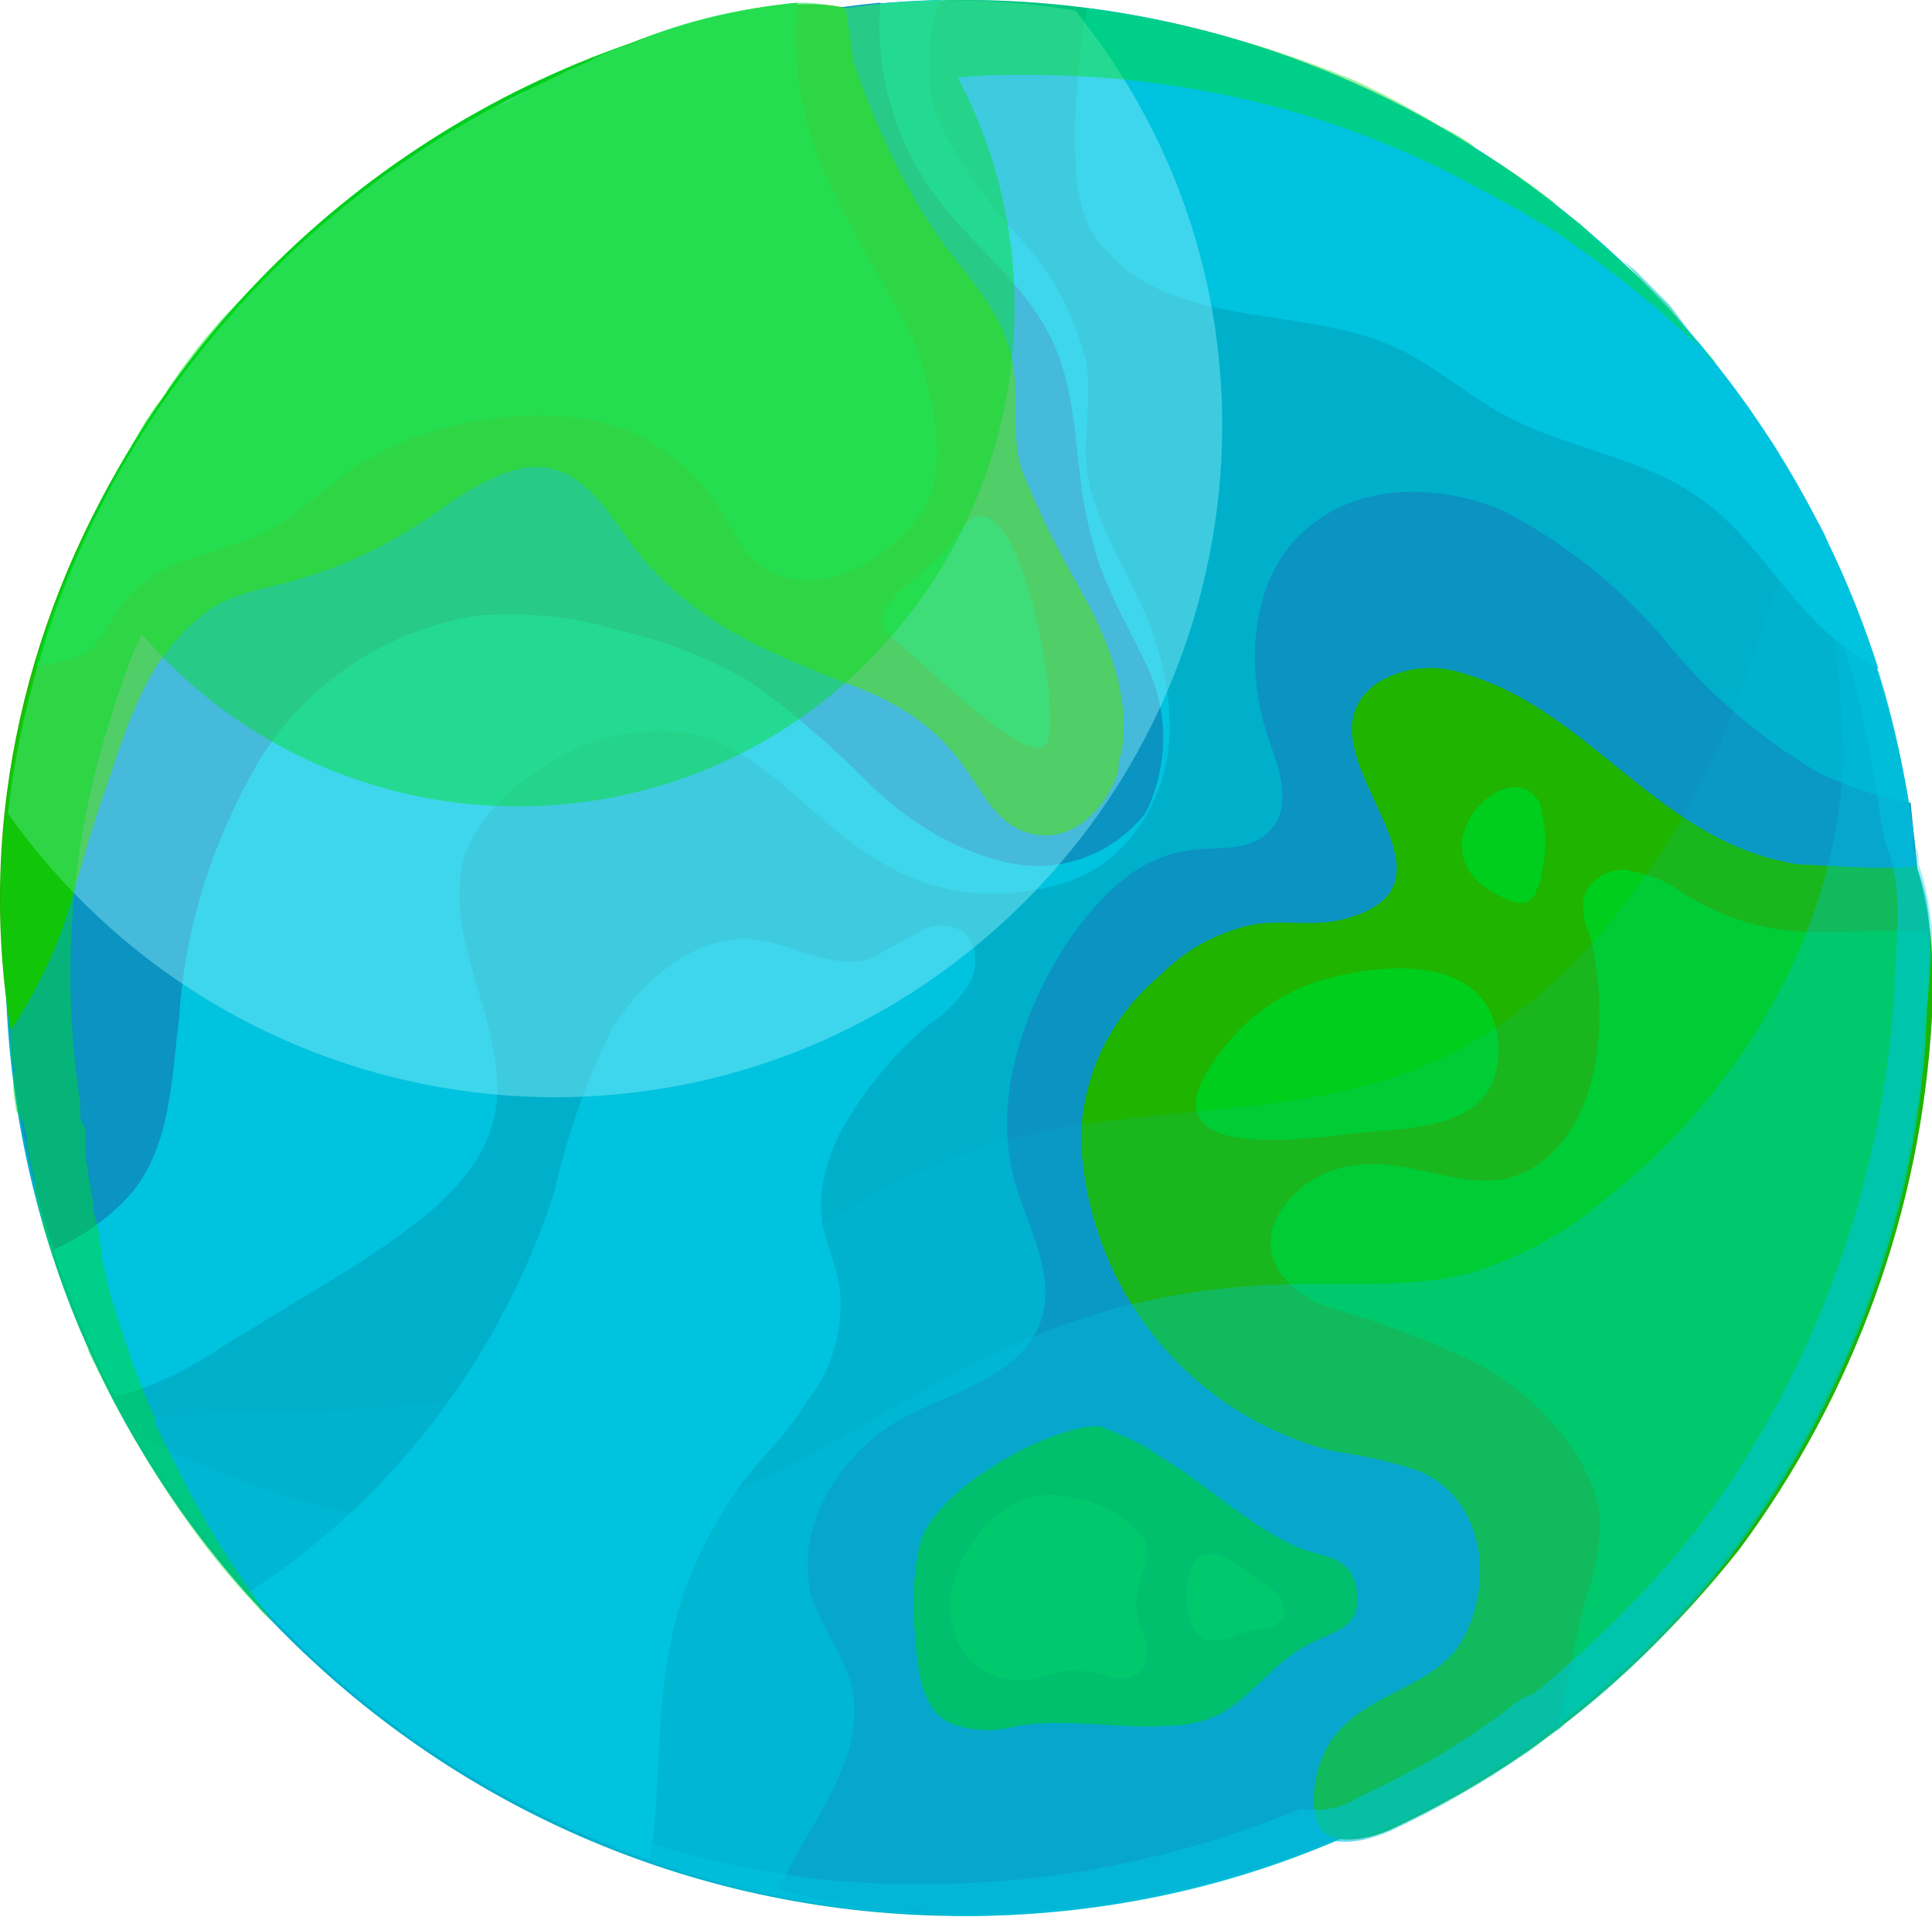 <svg width="1183" height="1180" viewBox="0 0 1183 1180" fill="none" xmlns="http://www.w3.org/2000/svg">
<g clip-path="url(#clip0_105_149)">
<path d="M589.862 1173.44C913.823 1173.44 1176.45 910.76 1176.45 586.722C1176.45 262.684 913.823 0 589.862 0C265.9 0 3.277 262.684 3.277 586.722C3.277 910.76 265.9 1173.44 589.862 1173.44Z" fill="#00B0CB"/>
<path d="M589.862 1171.81C912.647 1171.81 1176.45 909.583 1176.45 585.083C1176.45 553.944 1173.17 522.806 1169.89 491.667C1150.23 488.389 1132.21 481.833 1114.18 473.639C1078.14 452.333 1045.37 424.472 1019.15 391.694C991.295 358.917 958.525 332.694 920.839 313.028C883.154 296.639 833.999 295 801.229 322.861C765.181 352.361 761.904 408.083 776.651 452.333C783.205 470.361 791.398 493.306 778.289 508.056C765.181 522.806 743.881 517.889 725.857 521.167C694.726 526.083 671.787 550.667 653.763 576.889C625.909 619.5 607.885 673.583 620.993 722.75C629.186 752.25 648.848 783.389 635.74 812.889C622.632 842.389 584.946 852.222 555.453 866.972C514.49 888.278 483.359 937.444 498.105 981.694C504.659 998.083 516.129 1014.47 521.044 1030.86C532.514 1075.11 496.467 1114.44 476.805 1157.06C514.49 1168.53 552.176 1171.81 589.862 1171.81Z" fill="#0B93C1"/>
<path d="M665.233 285.167C663.594 265.5 668.51 244.194 665.233 222.889C658.679 195.028 645.571 168.806 625.909 147.5C606.247 126.194 588.223 101.611 575.115 75.389C568.561 59 566.922 39.333 570.199 21.306C570.199 14.75 573.476 8.194 575.115 0C252.33 8.194 -3.277 276.972 4.916 599.833C6.554 688.333 29.493 776.833 70.456 855.5C95.033 848.944 117.972 837.472 139.273 822.722L214.644 776.833C252.33 752.25 294.931 724.389 303.123 681.778C312.954 627.694 265.438 570.333 286.738 517.889C296.569 498.222 311.316 483.472 329.339 472C357.194 452.333 389.964 444.139 422.734 449.056C468.612 458.889 498.105 504.778 539.068 527.722C565.284 544.111 596.416 550.667 627.547 545.75C643.932 544.111 660.317 539.194 675.064 529.361C699.641 511.333 714.388 481.833 716.026 452.333C717.665 422.833 709.472 391.694 696.364 365.472C684.895 340.889 668.51 314.667 665.233 285.167Z" fill="#00C3DF"/>
<path d="M1173.17 529.361C1173.17 534.278 1107.63 529.361 1101.07 529.361C1015.87 516.25 974.91 435.944 897.9 413C879.877 406.444 860.215 408.083 843.83 417.917C786.482 457.25 907.731 537.556 825.806 562.139C804.506 568.694 783.205 562.139 763.543 567.056C743.881 571.972 725.857 581.806 711.111 596.556C679.979 622.778 661.956 658.833 661.956 699.806C666.871 789.944 727.496 865.333 814.337 888.278C833.999 891.556 852.022 894.833 870.046 901.389C909.37 919.417 914.285 968.583 896.262 1003C878.238 1037.42 825.806 1035.78 809.421 1076.75C804.506 1088.22 801.229 1111.17 809.421 1121C817.614 1130.83 840.553 1125.92 853.661 1119.36C881.515 1106.25 907.731 1091.5 933.947 1073.47C983.103 1039.06 1027.34 996.444 1065.03 948.917C1135.48 853.861 1176.45 740.778 1183 622.778C1184.64 591.639 1183 560.5 1173.17 529.361Z" fill="#1EB400"/>
<path d="M668.51 329.417C657.04 290.083 661.956 249.111 645.571 211.417C629.186 173.722 593.138 149.139 570.199 116.361C547.26 83.583 535.791 42.611 539.068 1.639C216.283 32.778 -21.301 316.306 6.554 639.167C9.831 681.778 19.662 724.389 32.77 765.361C50.794 757.167 67.179 745.694 80.287 730.944C104.864 701.444 104.864 660.472 109.78 622.778C113.057 567.056 131.08 512.972 158.935 465.444C188.428 417.917 237.583 385.139 293.292 376.944C321.147 375.306 349.001 376.944 375.217 385.139C404.711 391.694 430.927 401.528 457.143 416.278C483.359 434.306 507.936 455.611 530.875 478.556C553.814 501.5 581.669 519.528 614.439 527.722C647.209 535.917 679.979 524.444 701.28 498.222C714.388 472 716.026 440.861 704.557 413C691.449 383.5 675.064 358.917 668.51 329.417Z" fill="#0B93C1"/>
<path d="M686.533 462.167C693.087 427.75 678.341 390.056 660.317 358.917C647.209 335.972 635.74 313.028 625.909 288.444C617.716 263.861 625.909 237.639 617.716 213.056C609.524 183.556 584.946 162.25 568.561 136.028C548.899 104.889 534.152 72.111 522.683 37.694C521.044 26.222 519.406 16.389 517.767 4.917C483.359 -3.278 429.288 11.472 388.326 26.222C132.719 116.361 -36.047 372.028 6.554 630.972C19.662 611.306 29.493 591.639 37.686 570.333C45.878 545.75 52.432 519.528 60.625 494.944C75.371 453.972 85.202 409.722 119.611 380.222C139.273 362.194 158.935 362.194 185.151 354C213.006 345.806 239.222 332.694 263.799 316.306C276.907 306.472 291.654 296.639 308.039 290.083C347.363 275.333 365.386 303.194 385.048 331.056C421.096 380.222 466.974 398.25 521.044 419.556C543.983 427.75 566.922 440.861 583.308 460.528C599.693 478.556 607.885 508.056 635.74 511.333C658.679 514.611 678.341 493.306 684.895 472C684.895 467.083 684.895 463.806 686.533 462.167Z" fill="#1EB400"/>
<path d="M673.425 873.528H668.51C635.74 876.805 573.477 912.861 563.645 944C558.73 963.667 558.73 983.333 560.368 1003C562.007 1022.67 563.645 1050.53 586.585 1057.08C598.054 1060.36 611.162 1060.36 622.632 1057.08C652.125 1052.17 683.256 1058.72 712.749 1057.08C727.496 1057.08 742.242 1053.81 753.712 1045.61C770.097 1034.14 781.567 1017.75 799.59 1007.92C817.614 998.083 833.999 998.083 830.722 973.5C827.445 953.833 812.698 953.833 797.952 948.917C765.181 935.806 740.604 909.583 709.472 891.556C701.28 885 686.533 878.444 673.425 873.528Z" fill="#00BE1B"/>
<path d="M583.308 996.444C588.223 1016.11 604.608 1029.22 624.27 1029.22C635.74 1029.22 647.209 1022.67 658.679 1022.67C666.871 1024.31 673.425 1024.31 679.979 1027.58C686.533 1029.22 694.726 1027.58 699.641 1022.67C702.918 1016.11 702.918 1006.28 699.641 999.722C694.726 989.889 694.726 978.417 698.003 968.583C701.28 957.111 706.195 952.194 699.641 940.722C686.533 925.972 668.51 917.778 648.848 916.139C611.162 909.583 573.477 960.389 583.308 996.444Z" fill="#00CE1D"/>
<path d="M745.519 1004.64C750.435 1004.64 756.989 1001.36 761.904 999.722C770.097 998.083 779.928 998.083 784.844 991.528C789.759 984.972 783.205 975.139 776.651 971.861C763.543 963.667 742.242 942.361 732.411 955.472C722.58 968.583 724.219 1007.92 745.519 1004.64Z" fill="#00CE1D"/>
<path d="M740.604 653.917C701.28 716.194 812.698 694.889 838.914 693.25C874.961 689.972 917.562 688.333 917.562 642.444C915.924 585.083 852.022 588.361 811.06 599.833C781.567 608.028 756.989 627.694 740.604 653.917Z" fill="#00CE1D"/>
<path d="M922.478 550.667C925.755 552.305 930.67 553.944 935.586 552.306C937.224 550.667 940.501 549.028 940.501 545.75C942.14 542.472 943.778 539.194 943.778 535.917C947.055 522.806 947.055 509.694 943.778 496.583C943.778 493.305 942.14 490.028 940.501 488.389C920.839 462.167 860.215 524.444 922.478 550.667Z" fill="#00CE1D"/>
<path d="M953.61 1057.08C992.934 1025.94 1030.62 989.889 1061.75 948.917C1132.21 853.861 1174.81 740.778 1179.72 622.778C1181.36 606.389 1183 586.722 1181.36 570.333C1156.78 568.694 1125.65 571.972 1101.07 570.333C1073.22 568.694 1047 558.861 1024.07 542.472C1015.87 537.556 1004.4 534.278 994.572 532.639C983.103 532.639 973.272 539.194 969.995 549.028C968.356 557.222 969.995 565.417 973.272 571.972C984.741 616.222 983.103 683.417 942.14 712.917C909.37 735.861 876.6 712.917 840.553 712.917C820.891 712.917 802.867 719.472 789.759 734.222C763.543 763.722 784.844 791.583 815.975 801.417C845.468 809.611 874.961 821.083 902.816 834.195C925.755 845.667 945.417 863.695 960.164 883.361C969.995 896.472 976.549 911.222 979.826 927.611C979.826 942.361 978.187 957.111 973.272 971.861C965.079 996.444 960.164 1032.5 953.61 1057.08Z" fill="#00CE1D"/>
<path d="M535.791 165.528C524.321 144.222 512.852 124.556 503.021 101.611C489.913 70.472 484.997 36.056 488.274 1.639C453.866 4.917 419.457 13.111 386.687 26.222C211.367 86.861 73.733 227.806 21.301 408.083C31.132 406.444 42.601 404.806 52.432 399.889C63.902 391.694 68.817 376.944 78.648 365.472C99.949 340.889 135.996 339.25 165.489 324.5C186.789 313.028 203.175 293.361 224.475 281.889C267.076 255.667 342.447 244.194 388.326 265.5C407.988 275.333 424.373 288.444 435.842 304.833C447.312 319.583 453.866 342.528 473.528 350.722C506.298 365.472 543.983 342.528 563.645 314.667C583.308 286.806 570.199 237.639 558.73 206.5C550.537 191.75 543.983 178.639 535.791 165.528Z" fill="#00CE1D"/>
<path d="M584.946 329.417C571.838 350.722 522.683 372.028 547.26 391.694C571.838 411.361 629.186 470.361 640.655 455.611C652.125 440.861 620.993 267.139 584.946 329.417Z" fill="#00CE1D"/>
<path d="M665.233 4.917C665.233 8.195 665.233 11.472 663.594 14.75C660.317 42.611 657.04 72.111 658.679 99.972C658.679 113.083 661.956 127.833 666.871 139.306C676.702 155.695 691.449 168.806 709.472 177C755.35 198.306 812.698 191.75 858.576 214.695C881.515 226.167 901.177 244.195 924.116 255.667C961.802 275.333 1006.04 280.25 1040.45 304.833C1078.14 331.056 1097.8 376.945 1137.12 401.528C1142.04 404.806 1145.31 406.445 1150.23 409.722C1081.41 193.389 892.985 34.417 665.233 4.917Z" fill="#00C3DF"/>
<path d="M589.862 570.333C580.031 565.417 570.2 565.417 560.369 571.972C552.176 576.889 542.345 581.805 534.152 586.722C511.213 594.917 486.636 578.528 462.058 575.25C427.65 571.972 394.88 598.194 375.217 629.333C358.832 662.111 347.363 694.889 339.17 730.944C306.4 830.917 240.86 917.778 152.381 975.139C219.56 1050.53 303.123 1106.25 398.157 1139.03C404.711 1094.78 401.434 1047.25 411.265 1003C417.819 970.222 432.565 939.083 452.227 911.222C465.335 893.194 483.359 876.805 494.828 857.139C509.575 839.111 516.129 814.528 514.49 791.583C512.852 775.194 504.659 760.444 503.021 745.694C501.382 724.389 507.936 703.083 519.406 685.055C532.514 663.75 548.899 644.083 568.561 627.694C578.392 621.139 586.585 612.944 593.139 603.111C599.693 591.639 598.054 578.528 589.862 570.333Z" fill="#00C3DF"/>
<path opacity="0.13" d="M1179.72 622.778C1179.72 611.306 1181.36 598.194 1181.36 586.722C1181.36 581.806 1181.36 575.25 1181.36 570.333C1179.72 557.222 1178.08 544.111 1173.17 531C1173.17 527.722 1173.17 524.444 1171.53 521.167V508.056C1166.61 475.278 1160.06 442.5 1150.23 411.361C1146.95 403.167 1145.31 394.972 1142.04 388.417C1142.04 385.139 1140.4 383.5 1138.76 380.222C1137.12 375.306 1133.84 368.75 1132.21 363.833C1130.57 362.194 1130.57 358.917 1128.93 355.639C1125.65 347.444 1122.38 340.889 1119.1 332.694L1117.46 327.778C1114.18 321.222 1110.91 316.306 1107.63 309.75C1105.99 308.111 1104.35 304.833 1104.35 303.194C1091.24 355.639 1073.22 406.444 1053.56 455.611C1014.23 540.833 951.971 622.778 865.13 655.556C784.844 686.694 694.726 675.222 611.162 699.806C504.659 730.944 421.096 817.806 314.593 848.944C239.222 870.25 157.296 862.056 78.648 868.611C99.949 906.306 124.526 942.361 152.381 975.139C168.766 993.167 186.789 1011.19 204.813 1027.58L206.452 1029.22C216.283 1037.42 224.475 1045.61 234.306 1052.17C253.968 1066.92 275.269 1081.67 296.569 1093.14C368.663 1135.75 448.95 1161.97 532.514 1170.17H535.791C543.983 1171.81 552.176 1171.81 560.368 1171.81C568.561 1171.81 580.03 1173.44 589.862 1173.44C666.871 1173.44 743.881 1158.69 815.975 1127.56C827.445 1129.19 838.914 1125.92 850.384 1121C878.238 1107.89 904.454 1093.14 930.67 1075.11C938.863 1070.19 945.417 1063.64 953.609 1058.72L956.886 1055.44C991.295 1029.22 1022.43 998.083 1048.64 965.306C1051.92 960.389 1056.84 955.472 1060.11 950.556C1132.21 853.861 1173.17 740.778 1179.72 622.778Z" fill="#00C3DF"/>
<path opacity="0.33" d="M1183 585.083C1183 580.167 1183 573.611 1183 568.694C1181.36 555.583 1179.72 542.472 1174.81 529.361C1174.81 526.083 1174.81 522.806 1173.17 519.528L1171.53 508.056C1166.62 475.278 1160.06 442.5 1150.23 411.361C1146.95 403.167 1145.31 394.972 1142.04 388.417C1142.04 385.139 1140.4 383.5 1138.76 380.222C1137.12 375.306 1133.84 368.75 1132.21 363.833C1130.57 362.194 1130.57 358.917 1128.93 355.639C1125.65 347.444 1122.38 340.889 1119.1 332.694L1117.46 327.778C1114.18 321.222 1110.91 316.306 1107.63 309.75L1104.35 303.194C1119.1 354 1127.29 408.083 1128.93 462.167C1125.65 568.694 1066.67 668.667 983.103 734.222C960.163 753.889 933.947 768.639 904.454 778.472C865.13 789.944 824.168 785.028 784.844 786.667C725.857 788.306 666.871 801.417 612.801 827.639C557.091 852.222 507.936 889.917 450.589 912.861C332.616 960.389 198.259 937.444 83.564 878.444C103.226 912.861 126.165 944 152.381 973.5C168.766 991.528 186.789 1009.56 204.813 1025.94L206.452 1027.58C216.283 1035.78 224.475 1043.97 234.306 1050.53C253.968 1065.28 275.269 1080.03 296.569 1091.5C368.663 1134.11 448.95 1160.33 532.514 1168.53H535.791C543.983 1170.17 552.176 1170.17 560.368 1170.17C568.561 1170.17 580.03 1171.81 589.862 1171.81C666.871 1171.81 743.881 1157.06 815.975 1125.92C827.445 1127.56 838.914 1124.28 850.384 1119.36C878.238 1106.25 904.454 1091.5 930.67 1073.47C938.863 1068.56 945.417 1062 953.609 1057.08L956.887 1053.81C991.295 1027.58 1022.43 996.444 1048.64 963.667C1051.92 958.75 1056.84 953.833 1060.11 948.917C1130.57 853.861 1173.17 740.778 1178.08 622.778C1181.36 609.667 1181.36 598.194 1183 585.083Z" fill="#00C3DF"/>
<path opacity="0.56" d="M1181.36 568.694C1181.36 555.583 1178.08 542.472 1173.17 529.361C1173.17 526.083 1173.17 522.806 1171.53 519.528V508.056C1166.61 475.278 1160.06 442.5 1150.23 411.361C1146.95 403.167 1145.31 394.972 1142.04 388.417C1142.04 385.139 1140.4 383.5 1138.76 380.222C1137.12 375.306 1133.84 368.75 1132.21 363.833C1130.57 362.194 1130.57 358.917 1128.93 355.639C1125.65 347.444 1122.38 340.889 1119.1 332.694L1117.46 327.778C1114.18 321.222 1110.91 316.306 1107.63 309.75L1102.71 301.556L1094.52 286.806L1089.61 278.611C1086.33 272.056 1081.41 265.5 1076.5 258.944C1074.86 255.667 1073.22 254.028 1071.58 250.75L1061.75 237.639L1055.2 229.444C1051.92 226.167 1048.64 221.25 1047 217.972L1040.45 209.778C1035.53 204.861 1032.26 199.944 1027.34 193.389C1022.43 186.833 1022.43 186.833 1019.15 183.556L1010.96 175.361L1001.13 165.528L992.934 158.972L988.018 154.056L991.295 157.333L999.488 165.528L1007.68 175.361C1012.6 180.278 1017.51 185.194 1020.79 191.75L1027.34 199.944C1030.62 203.222 1033.9 208.139 1035.53 211.417L1042.09 219.611C1045.37 222.889 1048.64 227.806 1050.28 232.722L1055.2 240.917C1060.11 247.472 1063.39 254.028 1068.3 260.583C1069.94 262.222 1071.58 265.5 1073.22 268.778L1081.41 283.528L1086.33 291.722L1094.52 309.75L1097.8 314.667C1101.07 322.861 1104.35 329.417 1107.63 337.611C1109.27 339.25 1109.27 342.528 1110.91 345.806C1112.54 350.722 1115.82 357.278 1117.46 362.194L1120.74 370.389C1124.01 378.583 1125.65 386.778 1128.93 394.972C1138.76 426.111 1145.31 458.889 1150.23 491.667L1151.87 503.139C1151.87 506.417 1153.51 509.694 1153.51 512.972C1158.42 526.083 1161.7 539.194 1161.7 552.306C1161.7 557.222 1161.7 563.778 1161.7 568.694C1161.7 581.806 1160.06 593.278 1160.06 604.75C1153.51 722.75 1112.54 837.472 1042.09 932.528C1038.81 937.444 1033.9 942.361 1030.62 947.278C1002.76 980.055 971.633 1011.19 938.863 1037.42L933.947 1039.06C925.755 1043.97 919.201 1050.53 911.008 1055.44C886.431 1073.47 858.576 1088.22 830.722 1101.33C820.891 1107.89 807.783 1109.53 796.313 1107.89C724.219 1137.39 647.209 1153.78 570.199 1153.78C560.368 1153.78 550.537 1153.78 540.706 1153.78L516.129 1152.14H512.852C429.288 1143.94 349.001 1117.72 276.907 1075.11C255.607 1062 235.945 1048.89 216.283 1032.5C206.452 1024.31 198.259 1017.75 188.428 1009.56L186.789 1007.92C183.512 1004.64 180.235 1001.36 175.32 998.083C185.151 1007.92 194.982 1017.75 206.452 1027.58L208.09 1029.22C217.921 1037.42 226.114 1045.61 235.945 1052.17C255.607 1066.92 276.907 1081.67 298.208 1093.14C370.302 1135.75 450.589 1161.97 534.152 1170.17H537.429C545.622 1171.81 553.814 1171.81 562.007 1171.81C570.199 1171.81 581.669 1173.44 591.5 1173.44C668.51 1173.44 745.519 1158.69 817.614 1127.56C829.083 1129.19 840.553 1125.92 852.022 1121C879.877 1107.89 906.093 1093.14 932.309 1075.11C940.501 1070.19 947.055 1063.64 955.248 1058.72L958.525 1055.44C992.934 1029.22 1024.07 998.083 1050.28 965.305C1053.56 960.389 1058.47 955.472 1061.75 950.555C1132.21 855.5 1174.81 742.417 1179.72 624.417C1179.72 612.944 1181.36 599.833 1181.36 588.361C1181.36 580.167 1181.36 575.25 1181.36 568.694Z" fill="#00C3DF"/>
<path opacity="0.41" d="M517.767 4.917C507.936 3.278 499.744 1.639 489.913 1.639C455.504 4.917 421.096 11.472 388.326 26.222C378.494 29.5 368.663 32.778 360.471 37.694L349.001 42.611L335.893 49.167C191.705 114.722 80.287 236 29.493 386.778C27.855 391.694 26.216 398.25 24.578 403.167C24.578 404.806 22.939 406.444 22.939 408.083C14.746 437.583 8.193 467.083 4.916 498.222C135.996 683.417 391.602 727.667 575.115 596.556C758.627 465.444 804.506 209.778 673.425 26.222C668.51 19.667 663.594 13.111 658.679 6.556C611.162 -1.639 563.645 -1.639 517.767 4.917Z" fill="#98F1FF"/>
<path opacity="0.42" d="M1047 219.611L1040.45 211.417C1035.53 206.5 1032.26 201.583 1027.34 195.028C1022.43 188.472 1022.43 188.472 1019.15 185.194L1010.96 177L1001.13 167.167L992.934 160.611C986.379 154.056 979.826 149.139 973.272 142.583L968.356 137.667L955.248 127.833L950.332 122.917L937.224 113.083C925.755 104.889 915.924 98.333 904.454 91.778L901.177 88.5C896.262 85.222 891.346 81.944 884.792 78.667L881.515 77.028C865.13 67.194 847.107 57.361 829.083 49.167C753.712 18.028 673.425 0 589.862 0C565.284 0 540.706 1.639 517.767 4.917C507.936 3.278 499.744 1.639 489.913 1.639C455.504 4.917 421.096 11.472 388.326 26.222C378.495 29.5 368.663 32.778 360.471 37.694L349.001 42.611L335.893 49.167C327.701 52.444 319.508 57.361 311.316 62.278L301.485 65.556L285.1 75.389L275.269 80.306L260.522 90.139L250.691 96.694C245.776 99.972 240.86 103.25 237.583 106.528L227.752 113.083L214.644 122.917L206.452 129.472L191.705 140.944L185.151 147.5C178.597 154.056 172.043 158.972 165.489 165.528L163.85 167.167C157.296 173.722 150.742 180.278 144.188 186.833L137.634 193.389L126.165 206.5L119.611 214.694L109.78 227.806C108.141 231.083 104.864 234.361 103.226 237.639C101.587 240.917 98.31 245.833 95.033 249.111L88.479 258.944L80.287 273.694L75.371 283.528C72.094 288.444 68.817 293.361 67.179 299.917C65.54 303.194 63.902 304.833 62.263 308.111C58.986 316.306 54.071 322.861 50.794 331.056C42.601 349.083 34.409 367.111 27.855 386.778C26.216 391.694 24.578 398.25 22.939 403.167C22.939 404.806 21.301 406.444 21.301 408.083C2.13952e-06 480.194 -4.916 555.583 6.554 630.972C6.554 634.25 6.554 637.528 6.554 640.806C6.554 644.083 6.554 647.361 8.193 652.278C9.831 657.194 8.193 655.556 8.193 658.833C8.193 662.111 8.193 662.111 8.193 663.75C8.193 665.389 8.193 667.028 8.193 668.667L9.831 680.139L14.746 688.333C14.746 691.611 16.385 693.25 16.385 696.528C16.385 699.806 16.385 699.806 16.385 701.444C18.023 706.361 18.023 711.278 19.662 716.194C21.301 721.111 21.301 722.75 21.301 726.028C21.301 727.667 21.301 727.667 21.301 729.306C22.939 734.222 22.939 737.5 24.578 742.417C26.216 747.333 26.216 747.333 26.216 750.611C34.409 776.833 42.601 801.417 54.071 826V827.639C58.986 837.472 63.902 847.306 68.817 857.139C91.756 899.75 117.972 940.722 150.742 976.778C155.658 981.694 160.573 988.25 167.127 993.167C145.827 965.306 126.165 934.167 109.78 901.389C104.864 891.556 99.949 881.722 95.033 871.889V868.611C83.564 844.028 75.371 817.806 67.179 791.583C67.179 788.306 65.54 786.667 65.54 783.389L62.263 770.278C62.263 768.639 62.263 768.639 62.263 767C62.263 763.722 60.625 760.444 60.625 757.167C60.625 753.889 58.986 747.333 57.348 742.417C57.348 740.778 57.348 739.139 57.348 737.5L55.709 729.306C55.709 726.028 54.071 722.75 54.071 719.472C54.071 716.194 52.432 711.278 52.432 708C52.432 704.722 52.432 704.722 52.432 703.083C52.432 701.444 52.432 699.806 52.432 698.167C52.432 696.528 52.432 694.889 52.432 691.611L49.155 685.056C49.155 681.778 49.155 678.5 49.155 675.222C37.686 601.472 42.601 524.444 63.902 452.333C63.902 450.694 65.54 449.056 65.54 447.417L70.456 431.028C75.371 416.278 80.287 401.528 86.841 388.417C196.621 516.25 389.964 529.361 516.129 419.556C622.632 326.139 652.125 172.083 586.584 47.528C601.331 45.889 614.439 45.889 629.186 45.889C711.111 45.889 793.036 62.278 868.407 96.694C886.431 104.889 904.454 114.722 922.478 124.556C924.116 124.556 924.116 126.194 925.755 126.194L942.14 136.028L945.417 137.667C956.886 144.222 966.717 152.417 976.548 158.972L989.657 168.806L996.211 173.722C999.488 177 1004.4 180.278 1007.68 183.556L1014.23 188.472C1020.79 195.028 1027.34 199.944 1033.9 206.5L1042.09 213.056L1051.92 222.889L1047 219.611Z" fill="#00DF16"/>
</g>
<defs>
<clipPath id="clip0_105_149">
<rect width="1183" height="1180" fill="white"/>
</clipPath>
</defs>
</svg>
